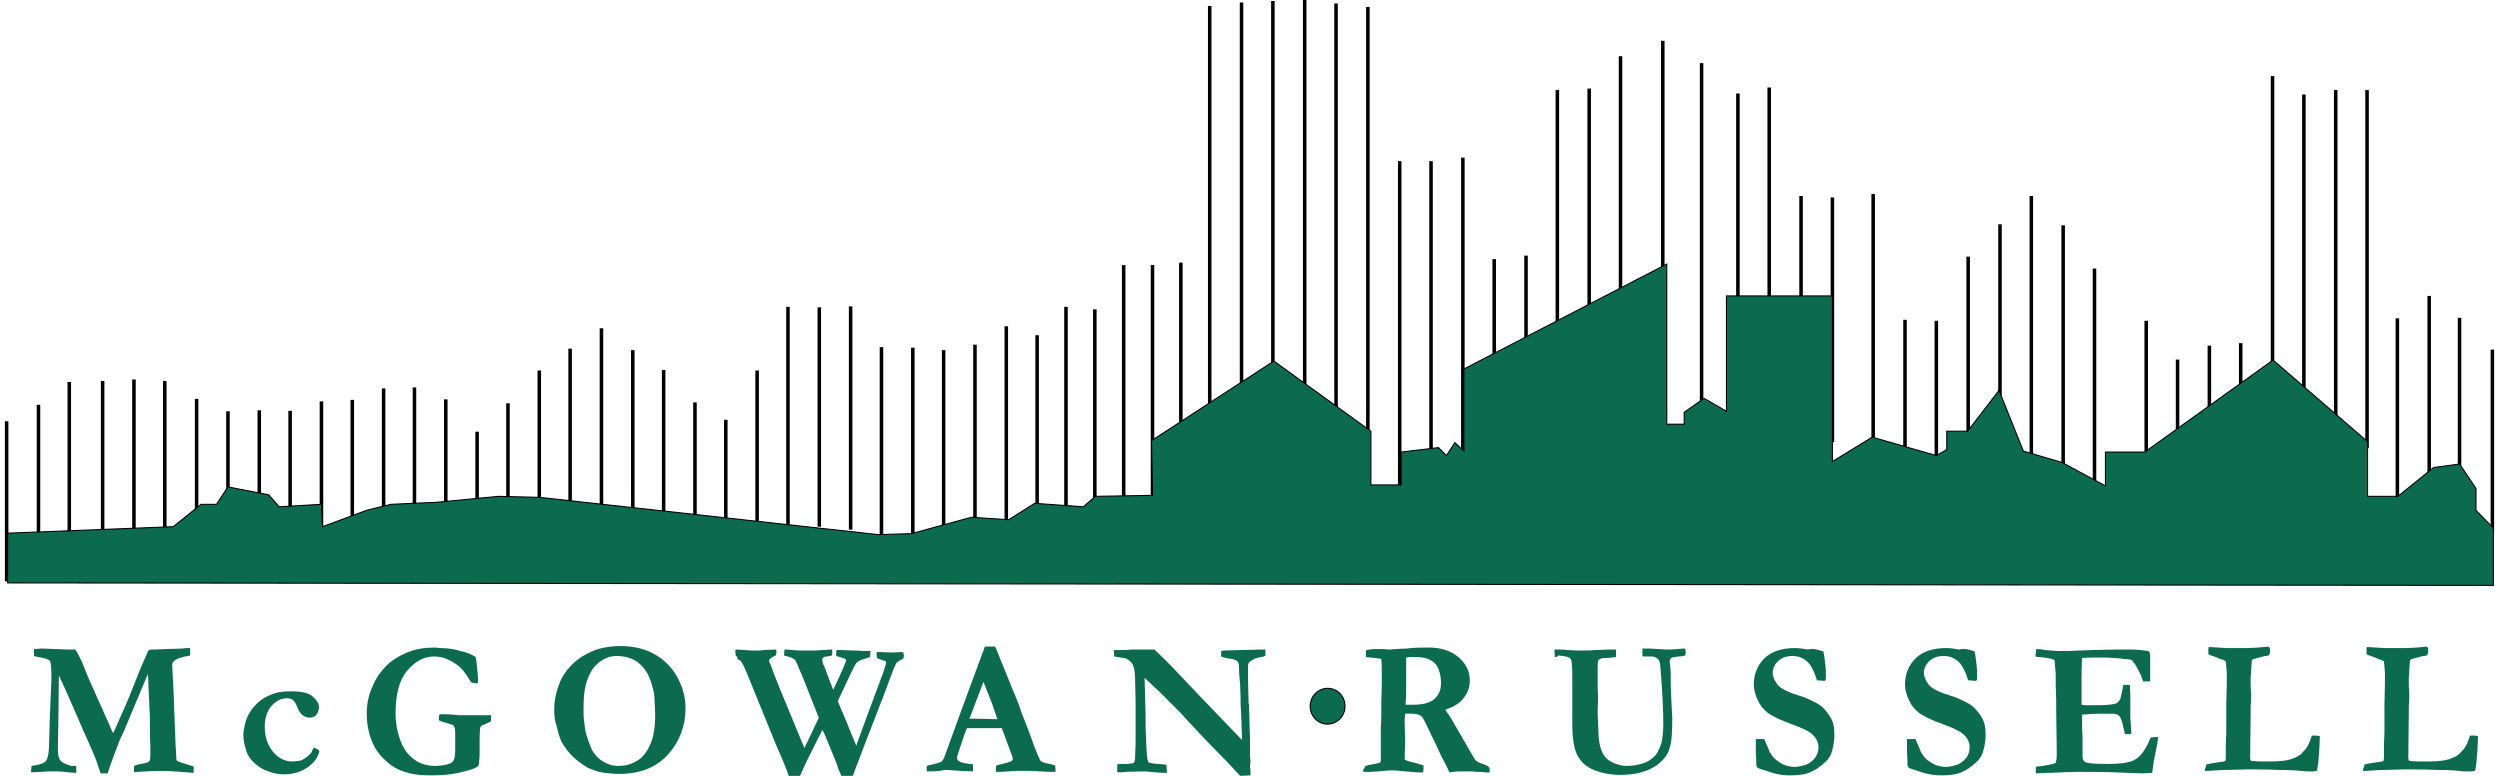 <?xml version="1.0" encoding="utf-8"?>
<!-- Generator: Adobe Illustrator 23.0.1, SVG Export Plug-In . SVG Version: 6.00 Build 0)  -->
<svg version="1.1" id="Layer_1" xmlns="http://www.w3.org/2000/svg" xmlns:xlink="http://www.w3.org/1999/xlink" x="0px" y="0px"
	 width="290px" height="90px" viewBox="0 0 500 156" enable-background="new 0 0 500 156" xml:space="preserve">
<g>
	<path fill="#0d6b4d" stroke="#000000" stroke-width="0.709" stroke-miterlimit="2.613" d="M0,116.9V84.7 M6.4,116.9V81.4
		 M12.6,117.2V76.8 M19.3,112.2V76.6 M25.6,111.9V76.3 M31.8,112.2V76.6 M38.2,115.7V80.2 M44.5,114.9V82.7 M50.8,114.1V82.5
		 M57,113.2V82.6 M63.3,112.4V80.7 M69.5,111.5V80.4 M75.8,110.7V78.1 M82,109.9v-32 M88.3,109V80.3 M94.6,108.2V86.8 M100.8,107.3
		V81.1 M107.1,106.5v-32 M113.3,105.7V70.1 M119.6,104.8V66 M125.9,104V70.4 M132.1,103.1V74.4 M138.4,104.1V80.9 M144.6,104.4V84.4
		 M150.9,105.2V74.5 M157.1,105.5V61.7 M163.4,105.9V61.8 M169.7,106.5V61.6 M175.9,107.7V69.8 M182.2,107.5V69.9 M188.4,105.7V70.4
		 M194.7,104.3v-35 M201,104.5V65.6 M207.2,101.8V67.4 M213,106.8V61.7 M218.8,101.9V62.2 M224.6,101.6V53.3 M230.4,100.4V53.3
		 M236.1,95.7V52.8 M241.9,94.5V1.2 M248.3,95.5v-95 M254.6,96.4V0.2 M261,97.3V0 M267.3,98.2V0.7 M273.7,99.1V1.4 M280.1,100V32.4
		 M286.4,100.9V32.4 M292.8,101.9V31.7 M299.1,102.8V52.1 M305.5,103.7V51.4 M311.8,104.6V18.1 M318.2,105.5V17.8 M324.5,106.4V11.3
		 M333,107.3V8.2 M340.8,104.9V12.7 M348.1,86.1V18.8 M354.4,87.1V17.6 M360.8,88V39.4 M367.1,88.9V39.7 M375.3,113.7V39
		 M381.7,103.3v-39 M388,104.7V64.5 M394.4,108.2V51.6 M400.8,106.3V45.1 M407.1,106.3V39.4 M413.5,106.3v-61 M419.8,107.7V54
		 M430.2,91.3V64.5 M436.5,91.1V72.3 M442.9,85.6V69.5 M449.2,86.5V69 M455.6,87.4V15.3 M461.9,88.3V19 M468.3,89.2V18.1
		 M474.6,90.1V18.1 M480.7,105.4V64 M487.1,98.6V59.5 M493.2,98.3V63.9 M499.8,107V70.3"/>
	
		<polygon fill-rule="evenodd" clip-rule="evenodd" fill="#0d6b4d" stroke="#000000" stroke-width="0.216" stroke-miterlimit="2.613" points="
		0.2,117.2 500,117.7 500,106.2 496.5,102.6 496.5,98.2 493.2,93.3 488,94 480.8,99.8 474.7,99.8 474.7,88.8 455.7,72.4 429.9,90.9 
		422,90.9 422,97.7 413.3,93 405.5,90.7 400.6,78.5 394.3,86.7 390.1,86.7 390.1,90.4 388,91.6 375.1,87.9 367.1,92.8 367.1,59.5 
		345.8,59.5 345.8,82.7 341.3,80.1 337.3,82.9 337.3,85.3 333.8,85.3 333.8,53.1 293,74.2 293,90.7 291.2,89 289.5,91.6 287.9,90 
		280.4,90.9 280.4,97.5 274.3,97.5 274.3,86.7 254.8,72.6 230.2,88.6 230.4,99.6 218.9,99.8 216.5,101.9 206.7,101.2 201.5,104.5 
		194,104 181.9,107.3 175.3,107.5 107.1,100 98.9,99.8 86.4,101 77.3,101.4 72.4,102.6 63.5,105.9 63.3,101.4 54.8,101.9 52.7,99.5 
		44.5,97.9 42.2,101.4 39.1,101.4 33.5,105.9 0.2,107.2 0.2,117.2 	"/>
	<path fill-rule="evenodd" clip-rule="evenodd" fill="#0d6b4d" d="M4.9,155.3l0.1-1.3c1.5-0.2,2.5-0.5,2.9-1
		c0.3-0.3,0.5-1.1,0.6-2.4l0.2-6.8l0.3-7c0-0.4,0-0.7,0-0.8c0-1.8-0.1-2.8-0.3-3.1c-0.2-0.3-1-0.6-2.4-0.8C6,132,5.7,132,5.5,131.9
		c0-0.3,0-0.6,0-0.8v-0.6c0.5,0,1-0.1,1.6-0.1l5.4,0.2c0.1,0,0.3,0,0.5,0l0.8,0c0.2,0.3,0.4,0.6,0.6,1c0.5,0.9,1.1,2.3,1.8,4.1
		l0.2,0.5l2.9,6.5c0.1,0.2,0.2,0.4,0.3,0.7c0.2,0.5,0.4,0.9,0.6,1.3c0.2,0.4,0.4,0.9,0.6,1.4c0.2,0.5,0.4,0.9,0.6,1.3
		c0.2-0.3,0.3-0.6,0.5-1c0.5-1.2,1-2.3,1.4-3.2c0.8-1.7,1.9-4.4,3.3-8c0.2-0.6,0.6-1.4,1.1-2.6c0.5-1.2,0.8-1.8,0.8-1.8
		c0.1-0.1,0.3-0.2,0.7-0.2c0.1,0,0.3,0,0.6,0c0.6,0,1.4-0.1,2.3-0.1c1.3,0,2.3-0.1,3.1-0.1c0.8-0.1,1.2-0.1,1.3-0.1
		c0.1,0,0.3,0,0.4,0c0,0.2,0,0.3,0,0.4l0,0.6c0,0.1,0,0.3,0,0.5c-1.1,0.2-2.1,0.4-2.8,0.8c-0.5,0.3-0.8,0.6-0.8,1v0.3l0.3,5.9
		c0,0.5,0.1,3.2,0.3,8c0,1.1,0.1,2.4,0.2,4.1c0,0.2,0,0.4,0,0.5c0,0.3,0.1,0.5,0.2,0.6c0.1,0.1,1.2,0.5,3.3,1.1c0,0.2,0,0.4,0,0.5
		c0,0.3,0,0.5,0,0.8c-0.3,0-1.2-0.1-2.5-0.2c-1.3-0.1-2.6-0.2-3.7-0.2c-1.8,0-3.5,0.1-5.2,0.2c-0.2,0-0.4,0-0.6,0.1l0-1.3
		c0.5-0.2,1.2-0.4,2-0.5c0.6-0.1,1-0.3,1.1-0.5c0.2-0.2,0.2-0.9,0.2-2c0-0.4,0-0.8,0-1.1c-0.1-1.3-0.1-3.2-0.1-5.6l-0.3-6.8
		c0-1-0.1-1.6-0.1-2l-4.6,11c-0.1,0.3-0.3,0.6-0.5,1.1c-0.3,0.6-0.5,1.1-0.6,1.3c-0.9,2.4-1.6,4.2-2,5.4c-0.1,0.3-0.2,0.7-0.4,1.2
		l-1.4,0l-1-2.9c-0.3-0.8-0.8-1.9-1.5-3.5c-0.4-0.9-0.7-1.6-1-2.2c-0.1-0.2-0.2-0.4-0.2-0.5l-0.2-0.5c0-0.1,0-0.1-0.1-0.2l-2.7-6.2
		l-1.7-3.7l-0.1,9.1l-0.1,5.9c0,1,0.2,1.7,0.5,2.1c0.3,0.4,1.1,0.8,2.2,1.1L14,154v1.4c-0.7,0-1.5-0.1-2.3-0.2
		c-0.8-0.1-1.9-0.1-3.2-0.1C8.2,155.1,7,155.2,4.9,155.3L4.9,155.3z"/>
	<path fill-rule="evenodd" clip-rule="evenodd" fill="#0d6b4d" d="M61.8,150.3c0.2,0.1,0.3,0.2,0.4,0.2c0.3,0.1,0.5,0.3,0.7,0.5
		c-0.3,1.3-1.1,2.4-2.4,3.3c-1.3,0.9-2.9,1.4-4.8,1.4c-1.2,0-2.4-0.3-3.6-0.8c-1.2-0.5-2.2-1.3-2.9-2.1c-0.6-0.7-1-1.5-1.2-2.5
		c-0.3-1-0.4-1.8-0.4-2.5c0-0.8,0.2-1.8,0.5-2.8c0.3-1.1,0.9-2.1,1.7-3c0.8-0.9,1.8-1.7,3.1-2.2c1.2-0.6,2.6-0.8,4.2-0.8
		c2.1,0,3.6,0.3,4.4,1c0.8,0.7,1.3,1.4,1.3,2.1c0,0.7-0.2,1.2-0.5,1.6c-0.3,0.4-0.8,0.6-1.4,0.6c-0.5,0-1-0.2-1.4-0.5
		c-0.4-0.3-0.8-0.9-1.1-1.7c-0.2-0.6-0.5-1-0.8-1.3c-0.3-0.3-0.8-0.4-1.2-0.4c-1.2,0-2.2,0.5-3.1,1.5c-0.9,1-1.4,2.4-1.4,4.2
		c0,2.1,0.6,3.8,1.7,5.1c1.1,1.3,2.4,1.9,3.8,1.9c0.7,0,1.3-0.1,1.8-0.2c0.3-0.1,0.7-0.4,1.3-0.8c0.1-0.1,0.4-0.4,0.8-0.8
		C61.4,150.8,61.7,150.5,61.8,150.3L61.8,150.3z"/>
	<path fill-rule="evenodd" clip-rule="evenodd" fill="#0d6b4d" d="M94.3,132.1c0.1,0.4,0.2,1.1,0.3,2.2c0.1,1.1,0.2,1.9,0.2,2.4
		c0,0.2,0,0.4-0.1,0.7c-0.5,0-1-0.1-1.3-0.2c-0.9-1.5-1.6-2.4-2-2.8c-0.7-0.7-1.6-1.3-2.7-1.8c-0.8-0.4-1.8-0.6-2.8-0.6
		c-2,0-3.8,1-5.4,2.9c-1.6,1.9-2.3,4.8-2.3,8.6c0,1.8,0.3,3.5,0.9,5.2c0.6,1.7,1.5,3,2.7,3.9c1.2,0.9,2.6,1.4,4.3,1.4
		c0.8,0,1.6-0.1,2.5-0.3c0.5-0.1,0.8-0.3,1.1-0.6c0.2-0.2,0.3-0.5,0.4-0.9c0.1-0.7,0.1-1.8,0.1-3.2c0-1.3,0-2.2-0.1-2.7
		c-0.1-0.2-0.2-0.3-0.2-0.4c-0.1-0.1-0.3-0.2-0.7-0.3l-1.6-0.5c-0.4-0.1-0.6-0.2-0.7-0.3c0-0.2,0-0.3,0-0.4c0-0.2,0-0.4,0.1-0.7
		c0.2-0.1,0.4-0.1,0.5-0.1c1.3,0,2.5,0.1,3.5,0.2c0.3,0,0.7,0,1.1,0l2.9,0l1.2,0c0.2,0,0.6,0,1.2,0c0,0.3,0,0.6,0,0.8
		c0,0.1,0,0.3-0.1,0.5c-0.2,0.1-0.6,0.3-1.1,0.5c-0.5,0.2-0.8,0.3-0.8,0.4c-0.1,0.1-0.2,0.3-0.2,0.5c0,0.2-0.1,1-0.1,2.3
		c0,1.5,0,2.4,0,2.7c0,0.9-0.1,1.5-0.1,1.6c0,0.5-0.1,0.8-0.2,0.9c-0.3,0.4-1.4,0.8-3.2,1.2c-1.8,0.5-3.9,0.7-6.2,0.7
		c-1.6,0-3.1-0.1-4.3-0.4c-1.2-0.3-2.3-0.7-3.1-1.2c-1.2-0.7-2.1-1.6-3-2.6c-0.8-1-1.4-2.1-1.8-3.3c-0.6-1.7-0.8-3.4-0.8-5
		c0-1.9,0.4-3.8,1.3-5.7c0.6-1.4,1.5-2.7,2.6-3.8c1.1-1.1,2.5-2,4.2-2.7c1.7-0.7,3.5-1,5.4-1c0.2,0,0.6,0,1.2,0.1
		c1.5,0,2.9,0.2,4.2,0.6C92.3,131.1,93.4,131.5,94.3,132.1L94.3,132.1z"/>
	<path fill-rule="evenodd" clip-rule="evenodd" fill="#0d6b4d" d="M110.1,142.6c0-1.6,0.3-3.2,0.9-4.8c0.4-1.2,1-2.2,1.8-3.2
		c0.8-1,1.7-1.8,2.9-2.6c1.2-0.7,2.4-1.3,3.6-1.6c1.2-0.3,2.6-0.5,4.1-0.5c2.5,0,4.8,0.5,6.6,1.5c1.9,1,3.3,2.3,4.4,4
		c1.4,2.2,2.1,4.5,2.1,7c0,3.6-1.2,6.7-3.5,9.3c-2.4,2.6-5.6,3.9-9.8,3.9c-1,0-2-0.1-2.9-0.2c-0.7-0.1-1.3-0.2-1.8-0.4
		c-0.9-0.3-1.4-0.5-1.6-0.6c-1.3-0.8-2.4-1.6-3.2-2.4c-0.8-0.8-1.5-1.8-2.1-2.8c-0.3-0.6-0.7-1.7-1-3.2
		C110.2,145,110.1,143.9,110.1,142.6L110.1,142.6z M122.6,131.9c-1.1,0-2,0.3-2.8,0.8c-0.8,0.5-1.4,1.1-1.9,1.7
		c-0.7,1.1-1.2,2.2-1.5,3.5c-0.3,1.3-0.4,2.8-0.4,4.6c0,1.1,0,1.9,0.1,2.4c0,0.2,0.1,0.4,0.1,0.8c0.1,0.9,0.2,1.6,0.4,2.1
		c0.5,1.6,0.9,2.6,1.1,3c0.4,0.7,0.9,1.3,1.6,1.9c0.4,0.3,0.9,0.6,1.6,0.9c0.7,0.3,1.4,0.4,2.1,0.4c1.3,0,2.6-0.3,3.7-1
		c1.1-0.6,2-1.7,2.7-3.3c0.7-1.5,1-3.6,1-6c0-1-0.1-2.4-0.2-4.2l-0.1-0.4c0-0.1-0.1-0.4-0.2-0.8c-0.5-2.1-1.3-3.7-2.6-4.8
		C126.1,132.4,124.5,131.9,122.6,131.9L122.6,131.9z"/>
	<path fill-rule="evenodd" clip-rule="evenodd" fill="#0d6b4d" d="M146.6,131.9l-0.1-1.2c0.2-0.1,0.3-0.1,0.4-0.1c1,0.1,2,0.1,3,0.2
		c0.4,0,0.7,0,0.8,0c0.4,0,1,0,1.5-0.1l2.4-0.1c0.1,0.1,0.1,0.1,0.2,0.2l-0.1,0.9c-0.2,0.2-0.5,0.3-0.7,0.4
		c-0.5,0.3-0.7,0.5-0.7,0.7c0,0.2,0.1,0.4,0.2,0.6c0.1,0.2,0.2,0.4,0.3,0.8c0.2,0.6,0.8,2.1,1.8,4.6l4.8,11.6
		c0.6-1.2,1.6-3.3,2.9-6.1l-2.7-6.8c-0.5-1.3-0.9-2.3-1.3-3.1c-0.1-0.3-0.2-0.5-0.3-0.8c-0.1-0.1-0.2-0.3-0.3-0.6
		c-0.1-0.2-0.3-0.5-0.6-0.6c-0.3-0.2-0.9-0.4-1.8-0.6l0.1-1.2c0.4,0,0.9,0,1.6,0.1c1,0.1,1.6,0.1,1.9,0.1l2.6,0l3.2-0.2
		c0.1,0,0.2,0,0.3,0l0,0.7v0.2c0,0.1,0,0.2-0.1,0.3c-0.2,0.1-0.5,0.1-1,0.2c-0.3,0-0.5,0.1-0.7,0.2c-0.1,0.1-0.2,0.2-0.2,0.4
		c0,0.4,0.1,0.9,0.4,1.4c0.1,0.2,0.3,0.6,0.4,1.1c0.6,1.6,1.1,2.8,1.4,3.6l1.3-2.8c0.6-1.3,1-2.2,1.2-2.8c0-0.1,0.1-0.2,0.1-0.3
		v-0.1c-0.2-0.2-0.3-0.3-0.4-0.3c-0.3-0.1-0.8-0.3-1.6-0.5c0-0.2,0-0.4,0-0.6c0-0.1,0-0.4,0.1-0.6c0.4,0,1.5,0,3.4,0.1
		c1.1,0,1.8,0.1,2.1,0.1c0.3,0,0.5,0,0.7,0c0.2,0,0.4,0,0.6,0l0,0.2l-0.1,0.9l0,0.1c-1.3,0.4-2.1,0.7-2.4,0.9
		c-0.3,0.2-0.5,0.5-0.7,0.9c-0.6,1.1-1.7,3.5-3.4,7.1l0.1,0.2l1.2,2.8l2,4.9c0.2,0.5,0.4,0.8,0.4,1.1l2.3-6.3l3.2-8.6l0.5-1.6
		c0-0.1,0-0.2,0-0.3l-0.1-0.3c-0.4-0.1-0.8-0.2-1-0.3c-0.3-0.1-0.5-0.2-0.7-0.3c0-0.4-0.1-0.7-0.1-0.8c0-0.1,0-0.2,0.1-0.4l0.3,0
		l2.8,0.1l1.8-0.1l0.4,0.1c0,0.2,0.1,0.4,0.1,0.6c0,0.2,0,0.4-0.1,0.6c-0.1,0.1-0.2,0.2-0.4,0.2c-0.5,0.3-0.8,0.5-1,0.7
		c-0.1,0.2-0.3,0.6-0.6,1.3c-1.1,3-2.2,5.9-3.3,8.7c-1.1,2.8-2.8,7.2-5.1,13.3l-1.9,0c-0.1-0.5-0.3-0.9-0.4-1.2
		c-0.4-0.8-0.6-1.4-0.6-1.6l-2-4.9c-0.3-0.8-0.6-1.4-0.8-1.8c0-0.1-0.1-0.2-0.2-0.3c0,0.1-0.7,1.3-1.9,3.8c-1.3,2.5-2.2,4.5-2.8,5.9
		l-1.9,0c-0.4-1.4-1.3-3.6-2.6-6.5l-5.9-14.5c-0.6-1.5-1.1-2.4-1.3-2.6c-0.1-0.1-0.3-0.2-0.6-0.3C146.9,132,146.8,131.9,146.6,131.9
		L146.6,131.9z"/>
	<path fill-rule="evenodd" clip-rule="evenodd" fill="#0d6b4d" d="M185,155.3l0-1.3c0.2-0.1,0.6-0.2,1.2-0.3
		c0.9-0.2,1.5-0.4,1.7-0.5c0.2-0.2,0.5-0.5,0.7-1.1l3.7-10.2l4.4-11.9c0.4,0,0.8,0,1.2,0h0.8l0.2,0.3l3.2,7.9
		c0.7,1.7,1.4,3.3,1.9,4.9c0.6,1.6,1.1,2.9,1.5,3.9c0.2,0.6,0.6,1.5,1,2.7c0.2,0.7,0.6,1.5,1,2.5c0.2,0.5,0.4,0.9,0.6,0.9
		c0.2,0.2,0.6,0.3,1.1,0.4c0.5,0.1,1,0.2,1.6,0.4c0.1,0.4,0.1,0.7,0.1,0.9c0,0.1,0,0.2,0,0.4c-0.9,0-1.9,0-3-0.1
		c-1.1-0.1-2.1-0.1-2.9-0.1c-1,0-1.7,0-2.1,0l-3.1,0.2l-0.9,0c0-0.5,0-0.9,0.1-1.3l2-0.5c0.6-0.2,1-0.3,1.1-0.4
		c0.1-0.1,0.2-0.3,0.2-0.4c0-0.2,0-0.3-0.1-0.5l-0.7-1.9l-1.4-3.8l-7,0c-0.3,0.6-0.8,2.1-1.6,4.5c-0.2,0.7-0.4,1.1-0.4,1.4
		c0,0.3,0.1,0.6,0.3,0.7c0.3,0.2,0.8,0.4,1.6,0.5c0.1,0,0.5,0.1,1.3,0.2c0,0.5,0,0.8,0,1c0,0.1,0,0.3,0,0.4c-0.8,0-2.6-0.1-5.4-0.3
		l-0.8,0.1c-0.9,0.2-1.8,0.2-2.6,0.2H185L185,155.3z M193.6,144.5c2.9,0,4.6,0.1,5.1,0.1l0.5,0c-0.4-1.1-0.8-2.5-1.4-4
		c-0.6-1.5-1.1-2.7-1.4-3.5L193.6,144.5L193.6,144.5z"/>
	<path fill-rule="evenodd" clip-rule="evenodd" fill="#0d6b4d" d="M222.7,132l-0.1-1.3h1.6l0.5,0c0.7,0,1.2-0.1,1.5-0.1
		c0.1,0,0.6,0,1.3,0c0.2,0,0.3,0,0.4,0c0.1,0,0.5,0,1.2,0c0.7,0,1,0,1.1,0c0.1,0,0.3,0,0.6,0c1.9,1.8,3.4,3.3,4.6,4.6
		c1.2,1.3,5.5,5.8,13,13.6v-0.5l-0.1-2.2c0-1.3-0.1-2.3-0.1-3.1c-0.1-0.8-0.1-1.7-0.1-2.7c0-1.1-0.1-2-0.1-2.9
		c-0.2-1.7-0.2-2.6-0.2-2.9c0-0.8-0.1-1.3-0.3-1.5c-0.3-0.3-0.8-0.5-1.8-0.6c-0.7-0.1-1.2-0.3-1.5-0.4l0-1.1l0.5-0.1l3.6-0.1l4-0.1
		c0.3,0,0.5,0,0.8,0l0,1.2c-0.3,0.2-0.6,0.3-0.9,0.3c-0.8,0.2-1.2,0.3-1.4,0.4c-0.6,0.4-1,0.6-1,0.7c-0.1,0.2-0.2,0.4-0.2,0.7
		c0,0.1,0,0.3,0,0.8c0,0.2,0,0.8,0,1.6c0,1.9,0.1,3.3,0.1,4.4c0,0.3,0,0.7,0.1,1.2l0.2,6.7c0,0.5,0,0.8,0,1v2.4l0.1,1l-0.1,1
		c0,0.5,0.1,0.8,0.1,0.9v1l-2.1,0.1l-2.2-2.4l-4.5-4.6l-3.1-3.3l-2.3-2.5c-1.5-1.5-2.9-2.9-4.1-4.1l-3-2.8l0.2,7.1
		c0,0.4,0,0.9,0,1.3l0,1.4l0.1,2.5c0,1,0.1,2.2,0.2,3.4c0,0.3,0.1,0.6,0.1,0.7c0,0.1,0.1,0.3,0.2,0.6c0.5,0.2,1.5,0.3,3.1,0.4
		c0.1,0,0.3,0.1,0.5,0.1l0.1,1.6l-0.7,0c-0.4,0-1.6-0.1-3.7-0.3c-1.9,0-3.2,0.1-3.9,0.1c-0.7,0.1-1,0.1-1.1,0.1
		c-0.2,0-0.4,0-0.6-0.1c0-0.3,0-0.6,0-0.8c0-0.1,0-0.4,0-0.7c0.3-0.1,0.6-0.1,0.8-0.1c0.1,0,0.3,0,0.7,0c1,0,1.6-0.1,1.8-0.2
		c0.2-0.2,0.3-0.6,0.3-1.3c0.1-2,0.1-3.3,0.1-3.7v-1.1l0-6.2l-0.1-3.9c0-1.5-0.1-2.5-0.3-3.1c-0.1-0.3-0.2-0.6-0.4-0.8
		c-0.4-0.5-0.9-0.8-1.4-1C224.9,132.4,224.1,132.2,222.7,132L222.7,132z"/>
	<path fill-rule="evenodd" clip-rule="evenodd" fill="#0d6b4d" d="M273.1,154.1c0.3-0.2,0.8-0.3,1.4-0.4c0.6-0.1,1.2-0.2,1.7-0.4
		c0.1-0.3,0.1-0.4,0.1-0.6c0-0.2,0-0.8,0-1.8l0-4.3l0.1-2.3l0-1.8l0-1c0-1.4,0.1-2.7,0.1-3.9c0-2.7,0-4.4-0.1-5.1l-1.1-0.2
		c-1-0.1-1.7-0.1-2-0.2l0-1.2l0.1-0.2c0.6-0.1,1.2-0.2,1.7-0.2c0.3,0,0.8,0,1.7,0c0.9,0.1,1.4,0.1,1.4,0.1l1-0.1l2.3-0.1
		c1.4-0.2,2.9-0.2,4.5-0.2c2.5,0,4.5,0.7,6,2c1.5,1.3,2.2,2.9,2.2,4.6c0,1.3-0.4,2.5-1.2,3.5c-0.8,1.1-2,1.8-3.7,2.4
		c0.2,0.3,0.3,0.6,0.6,0.9c0.5,0.8,0.9,1.4,1.2,2l2.9,5c0.7,1.3,1.2,2.1,1.4,2.3c0.2,0.2,0.7,0.5,1.4,0.7c0.6,0.2,1,0.4,1.3,0.7
		c0.1,0.2,0.1,0.4,0.1,0.6c0,0.1,0,0.3,0,0.4h-0.5l-0.4,0l-1-0.1h-0.8c-0.4-0.1-0.9-0.1-1.5-0.1l-1.8,0c-0.1,0-0.6,0-1.3,0.1
		c-0.3,0-0.6,0.1-0.8,0.1l-0.6-1.3c-0.5-1-0.9-1.7-1.1-2.1c-0.5-1.2-1.5-3.2-2.8-5.9c-0.6-1.3-1-2-1.3-2.1c-0.4-0.3-1-0.4-1.9-0.4
		c-0.2,0-0.7,0-1.2,0c0,0.4-0.1,0.8-0.1,1.3l0.1,4.3l-0.1,3.6c0.3,0.2,0.8,0.4,1.3,0.5c1,0.2,1.8,0.5,2.5,0.7c0,0.6,0,1.1-0.1,1.4
		c-0.2,0-0.4,0-0.4,0l-0.8,0c-2.6-0.2-4.2-0.4-4.7-0.4c-0.3,0-0.5,0-0.7,0l-2.5,0.2c-0.8,0.1-1.5,0.1-2.1,0.1h-0.8
		c0-0.3,0-0.5,0-0.6C273,154.6,273.1,154.4,273.1,154.1L273.1,154.1z M281.4,141.7c0.6,0,1,0,1.3,0c2.1,0,3.6-0.4,4.4-1.2
		c0.9-0.8,1.3-1.8,1.3-3.1c0-0.8-0.1-1.6-0.3-2.3c-0.2-0.7-0.5-1.2-0.8-1.6c-0.5-0.5-1-0.9-1.8-1.1c-0.5-0.2-1.4-0.3-2.6-0.3
		c-0.6,0-1,0-1.5,0.1l0,0.4l0,2.6l0,1.6l0,2.1c0,0.6,0,1.3-0.1,2.3V141.7L281.4,141.7z"/>
	<path fill-rule="evenodd" clip-rule="evenodd" fill="#0d6b4d" d="M311.3,132.1l-0.1-1.5c0.2,0,0.5,0,0.7,0c0.6,0,1.3,0,1.9,0.1
		c1.6,0.1,2.6,0.1,2.9,0.1c1,0,1.9,0,2.9-0.1c0.9,0,1.8-0.1,2.5-0.1c0.7,0,1.2,0,1.5,0l0,0.2l0,1.1v0.2c-0.7,0.1-1.4,0.2-2.1,0.2
		c-0.7,0-1.1,0.1-1.4,0.4c-0.2,0.2-0.2,0.9-0.2,2.3c0,0.4,0,0.7,0,1l0,0.7l0,1.8l0.1,1.5l-0.1,3.3l0.2,4.8c0.1,1.4,0.4,2.6,0.9,3.5
		c0.4,0.7,0.9,1.2,1.7,1.6c1,0.5,2,0.8,3,0.8c1.2,0,2.3-0.2,3.3-0.5c0.6-0.2,1.2-0.5,1.7-0.9c0.5-0.4,0.9-0.8,1.1-1.1
		c0.4-0.7,0.7-1.4,0.9-2c0.2-0.8,0.4-2.2,0.4-3.9c0-3.1-0.2-6.6-0.5-10.5l-0.1-1c0-0.8-0.2-1.3-0.4-1.5c-0.4-0.4-0.8-0.6-1.3-0.6
		l-1.7,0l-0.2-0.1l0-1.5h1.4l3.5,0.2c1.2,0,2.3-0.1,3.4-0.2l0.3,0c0.1,0.4,0.1,0.7,0.1,0.9c0,0.1,0,0.3-0.1,0.5
		c-0.5,0.1-0.9,0.2-1.4,0.2c-0.8,0.1-1.3,0.2-1.4,0.3c-0.2,0.2-0.3,0.4-0.3,0.7c0,0.2,0,0.6,0.1,1c0,0.3,0.1,0.9,0.1,1.7
		c0,0.4,0,0.8,0,1.1c0,0.3,0,0.5,0,0.8c0,0.9,0.1,1.9,0.1,2.8l0.2,3.9c0,2.6-0.1,4.4-0.3,5.2c-0.2,0.9-0.4,1.6-0.7,2.1
		c-0.5,0.8-1.1,1.5-1.9,2.1c-0.8,0.6-1.9,1.2-3.1,1.5c-1.2,0.4-2.7,0.6-4.4,0.6c-1.9,0-3.5-0.3-4.9-0.8c-1.4-0.5-2.4-1.2-3.1-2.1
		c-0.7-0.9-1.2-2-1.4-3.4c-0.2-0.9-0.3-2.3-0.3-4.1l0-9.2c0-2.2-0.1-3.4-0.3-3.7c-0.3-0.4-1.1-0.6-2.5-0.7
		C311.8,132.1,311.5,132.1,311.3,132.1L311.3,132.1z"/>
	<path fill-rule="evenodd" clip-rule="evenodd" fill="#0d6b4d" d="M365.3,131c0.1,0.4,0.2,1.1,0.3,2c0.2,1.3,0.2,2.3,0.2,3.1
		c0,0.2,0,0.5-0.1,0.7l-0.2,0.1l-1.3-0.1l-0.2,0c-0.5-1.7-1.1-2.8-1.6-3.4c-0.9-1-2-1.5-3.3-1.5c-1.2,0-2.1,0.3-2.9,1
		c-0.7,0.7-1.1,1.5-1.1,2.4c0,0.8,0.4,1.6,1,2.4c0.7,0.8,2.1,1.5,4.4,2.2c0.8,0.2,1.7,0.6,2.7,1.1c1.1,0.5,1.9,1.1,2.4,1.7
		c0.7,0.8,1.2,1.6,1.5,2.3c0.3,0.7,0.4,1.7,0.4,2.8c0,1.2-0.2,2.4-0.6,3.6c-0.2,0.6-0.6,1.2-1.1,1.7c-0.4,0.4-0.9,0.8-1.7,1.4
		c-0.8,0.5-1.6,0.9-2.4,1.1c-0.8,0.2-1.9,0.3-3.2,0.3c-0.9,0-1.9-0.1-3.1-0.4l-2.2-0.7c-0.6-0.2-1-0.3-1.2-0.5
		c-0.1-0.1-0.1-0.2-0.2-0.4v-0.2c0-0.1,0-1-0.1-2.6c0-0.8,0-1.4,0-1.8v-0.7l1.7,0c0.6,1.4,1,2.3,1.1,2.6c0.4,0.7,0.8,1.2,1.3,1.6
		c0.5,0.4,1,0.7,1.6,1c0.6,0.2,1.3,0.4,2.1,0.4c0.7,0,1.4-0.2,2.2-0.4c0.8-0.3,1.4-0.8,1.9-1.4c0.5-0.7,0.7-1.4,0.7-2.2
		c0-0.9-0.4-1.8-1.3-2.6c-0.5-0.5-1.9-1.2-4.1-2c-2.3-0.8-3.8-1.6-4.7-2.2c-0.9-0.7-1.6-1.5-2.1-2.6c-0.5-1.1-0.8-2.1-0.8-3.2
		c0-2,0.7-3.8,2.1-5.2c1.4-1.4,3.5-2.1,6.2-2.1c0.6,0,1.5,0.1,2.6,0.3C363.2,130.3,364.1,130.6,365.3,131L365.3,131z"/>
	<path fill-rule="evenodd" clip-rule="evenodd" fill="#0d6b4d" d="M395.7,131c0.1,0.4,0.2,1.1,0.3,2c0.2,1.3,0.2,2.3,0.2,3.1
		c0,0.2,0,0.5-0.1,0.7l-0.2,0.1l-1.3-0.1l-0.2,0c-0.5-1.7-1.1-2.8-1.6-3.4c-0.9-1-2-1.5-3.3-1.5c-1.2,0-2.1,0.3-2.9,1
		c-0.7,0.7-1.1,1.5-1.1,2.4c0,0.8,0.4,1.6,1,2.4c0.7,0.8,2.1,1.5,4.4,2.2c0.8,0.2,1.7,0.6,2.7,1.1c1.1,0.5,1.9,1.1,2.4,1.7
		c0.7,0.8,1.2,1.6,1.5,2.3c0.3,0.7,0.4,1.7,0.4,2.8c0,1.2-0.2,2.4-0.6,3.6c-0.2,0.6-0.6,1.2-1.1,1.7c-0.4,0.4-0.9,0.8-1.7,1.4
		c-0.8,0.5-1.6,0.9-2.4,1.1c-0.8,0.2-1.9,0.3-3.2,0.3c-0.9,0-1.9-0.1-3.1-0.4l-2.2-0.7c-0.6-0.2-1-0.3-1.2-0.5
		c-0.1-0.1-0.1-0.2-0.2-0.4v-0.2c0-0.1,0-1-0.1-2.6c0-0.8,0-1.4,0-1.8v-0.7l1.7,0c0.6,1.4,1,2.3,1.1,2.6c0.4,0.7,0.8,1.2,1.3,1.6
		c0.5,0.4,1,0.7,1.6,1c0.6,0.2,1.3,0.4,2.1,0.4c0.7,0,1.4-0.2,2.2-0.4c0.8-0.3,1.4-0.8,1.9-1.4c0.5-0.7,0.7-1.4,0.7-2.2
		c0-0.9-0.4-1.8-1.3-2.6c-0.5-0.5-1.9-1.2-4.1-2c-2.3-0.8-3.8-1.6-4.7-2.2c-0.9-0.7-1.6-1.5-2.1-2.6c-0.5-1.1-0.8-2.1-0.8-3.2
		c0-2,0.7-3.8,2.1-5.2c1.4-1.4,3.5-2.1,6.2-2.1c0.6,0,1.5,0.1,2.6,0.3C393.7,130.3,394.6,130.6,395.7,131L395.7,131z"/>
	<path fill-rule="evenodd" clip-rule="evenodd" fill="#0d6b4d" d="M408.1,130.5c0.7,0,1.3,0.1,1.8,0.2c1,0.1,2.1,0.2,3.4,0.2
		c0.4,0,1.6,0,3.4-0.1c2.7-0.1,5.2-0.2,7.4-0.2l3.3,0c0.7,0,1.8,0.1,3.3,0.3c0.2,0.3,0.3,0.6,0.3,1v4l0,0.8c0,0.1,0,0.2,0,0.3
		l-0.8,0c-0.1,0-0.3,0-0.6,0c-0.1-0.3-0.3-0.6-0.4-1.1l-0.7-1.4c-0.3-0.6-0.7-1.2-1.2-1.8c-0.3-0.1-0.7-0.1-1.2-0.2
		c-0.1,0-0.5,0-1.1-0.1c-1.1-0.1-2.4-0.2-3.7-0.2c-1.5,0-2.8,0-4,0.1c0,0.3-0.1,1.6-0.1,3.8l0,3.2v2.4c0.3,0,0.6,0.1,0.8,0.1
		c2.2,0,3.7,0,4.7-0.1c0.9-0.1,1.5-0.2,1.7-0.4c0.2-0.2,0.4-0.4,0.6-0.8c0.1-0.3,0.3-1.2,0.6-2.8l0.2,0l1.1,0c0.1,1.1,0.1,2,0.1,2.6
		c0,1.3,0,2.2,0,2.6c0,0.4,0,0.7,0,0.9c0,0.3,0,0.9,0.1,1.7c0,0.8,0.1,1.3,0.1,1.7v0.4h-1.3c0-0.2-0.1-0.6-0.3-1.3
		c-0.2-1.2-0.5-1.9-0.7-2.2c-0.2-0.2-0.4-0.4-0.7-0.5c-0.2-0.1-1.1-0.1-2.7-0.1c-1.8,0-3.2,0.1-4.2,0.2c0,0.3,0,0.6,0,0.6
		c0,1.5,0,2.8,0.1,3.8l0,4.1c0,0.5,0.2,0.8,0.5,1c0.5,0.3,2,0.4,4.6,0.4c1.7,0,3.1-0.1,4.3-0.4c0.8-0.2,1.5-0.6,2.2-1.3
		c0.8-0.9,1.5-2.1,2.1-3.6c0.4,0,0.7-0.1,0.9-0.1c0.1,0,0.3,0,0.6,0c0,0.3-0.1,0.6-0.1,0.8l-0.1,0.6l-0.7,3.6l-0.3,2.2
		c-0.8,0-1.4,0.1-1.9,0.1c-0.7,0-2.5-0.1-5.5-0.2c-2.1-0.1-4.6-0.1-7.6-0.1c-1.5,0-3.3,0.1-5.4,0.2h-0.8l-2.2,0.1v-1.3
		c0.2-0.1,0.7-0.1,1.4-0.2c1.3-0.2,2.2-0.4,2.6-0.6c0.1-0.4,0.2-0.8,0.2-1.4c0-0.2,0-0.6,0-1.1l0-0.6l-0.1-7.2l0-2.2l-0.1-3.1l0-2.2
		l-0.2-2.4c0-0.1,0-0.2,0-0.4c-0.1-0.1-0.3-0.2-0.5-0.3c-0.1,0-0.3-0.1-0.6-0.1c-0.7-0.2-1.4-0.2-2-0.3c-0.2,0-0.5,0-0.8-0.1
		L408.1,130.5L408.1,130.5z"/>
	<path fill-rule="evenodd" clip-rule="evenodd" fill="#0d6b4d" d="M442.3,153.7c0.4-0.1,0.9-0.2,1.6-0.3c0.7-0.1,1.1-0.2,1.2-0.2
		c0.5,0,0.8-0.1,1-0.2c0.1-0.3,0.1-0.6,0.1-0.8l0-2.5l0.1-2.5v-1.6l0-1.9l0-2l0.1-4.3l0-1.9v-0.3c-0.1-1.3-0.2-2.1-0.2-2.2
		c-0.1-0.1-0.4-0.3-1.1-0.5c-0.1,0-0.3-0.1-0.7-0.3c-0.3-0.1-0.6-0.2-0.8-0.3c-0.4-0.1-0.7-0.2-0.9-0.4c0-0.3,0-0.6,0-0.8
		c0-0.1,0-0.3,0-0.5c0.1-0.1,0.2-0.1,0.3-0.1c0.3,0,1.4,0.1,3.2,0.2l2.6,0l1.9,0c0.8,0,1.9-0.1,3.2-0.2c0.4,0,0.6-0.1,0.7-0.1
		c0.2,0,0.3,0.1,0.4,0.2c0.1,0.1,0.1,0.4,0.1,0.8c0,0.3-0.1,0.5-0.2,0.7c-0.1,0.1-0.3,0.2-0.8,0.2l-2.3,0.6c-0.1,0-0.2,0.1-0.3,0.2
		c0,0.1-0.1,0.2-0.1,0.2l0,0.5l-0.1,1.2v0.3l0,0.2c0,0.1,0,0.4-0.1,1.1c0,0.2,0,0.3,0,0.5c0,0.2,0,0.6,0,1c0,0.8,0.1,1.4,0.1,2
		c0,0.7,0,1.4-0.1,2.3c0,0.3,0,0.7,0,1.2l-0.1,9.1c0,0.4,0.1,0.6,0.2,0.7l1.7,0.1l1.1,0l1.2,0c2,0,3.5-0.2,4.7-0.7
		c0.8-0.4,1.4-0.7,1.6-1.1c0.4-0.4,0.8-0.8,1-1.2c0.3-0.5,0.6-1.2,0.9-2.2h0.6c0.3,0,0.6,0,1,0.1v0.5c0,0.9-0.1,2.5-0.3,4.8
		c-0.1,0.9-0.2,1.5-0.3,1.7c-0.3,0-0.5,0.1-0.5,0.1h-0.7l-1,0c-0.1,0-0.8-0.1-2.2-0.2c-0.2,0-1.4-0.1-3.5-0.1
		c-2.1-0.1-4.1-0.1-6.1-0.1l-3.7,0.1c-1.4,0-2.8,0.1-4.1,0.2h-0.3c-0.1,0-0.2,0-0.4,0c0-0.1,0-0.3,0-0.4
		C442.2,154.3,442.2,154,442.3,153.7L442.3,153.7z"/>
	<path fill-rule="evenodd" clip-rule="evenodd" fill="#0d6b4d" d="M474.1,153.7c0.4-0.1,0.9-0.2,1.6-0.3c0.7-0.1,1.1-0.2,1.2-0.2
		c0.5,0,0.8-0.1,1-0.2c0.1-0.3,0.1-0.6,0.1-0.8l0-2.5l0.1-2.5v-1.6l0-1.9l0-2l0.1-4.3l0-1.9v-0.3c-0.1-1.3-0.2-2.1-0.2-2.2
		c-0.1-0.1-0.4-0.3-1.1-0.5c-0.1,0-0.3-0.1-0.7-0.3c-0.3-0.1-0.6-0.2-0.8-0.3c-0.4-0.1-0.7-0.2-0.9-0.4c0-0.3,0-0.6,0-0.8
		c0-0.1,0-0.3,0-0.5c0.1-0.1,0.2-0.1,0.3-0.1c0.3,0,1.4,0.1,3.2,0.2l2.6,0l1.9,0c0.8,0,1.9-0.1,3.2-0.2c0.4,0,0.6-0.1,0.7-0.1
		c0.2,0,0.3,0.1,0.4,0.2c0.1,0.1,0.1,0.4,0.1,0.8c0,0.3-0.1,0.5-0.2,0.7c-0.1,0.1-0.3,0.2-0.8,0.2l-2.3,0.6c-0.1,0-0.2,0.1-0.3,0.2
		c0,0.1-0.1,0.2-0.1,0.2l0,0.5l-0.1,1.2v0.3l0,0.2c0,0.1,0,0.4-0.1,1.1c0,0.2,0,0.3,0,0.5c0,0.2,0,0.6,0,1c0,0.8,0.1,1.4,0.1,2
		c0,0.7,0,1.4-0.1,2.3c0,0.3,0,0.7,0,1.2l-0.1,9.1c0,0.4,0.1,0.6,0.2,0.7l1.7,0.1l1.1,0l1.2,0c2,0,3.5-0.2,4.7-0.7
		c0.8-0.4,1.4-0.7,1.6-1.1c0.4-0.4,0.8-0.8,1-1.2c0.3-0.5,0.6-1.2,0.9-2.2h0.6c0.3,0,0.6,0,1,0.1v0.5c0,0.9-0.1,2.5-0.3,4.8
		c-0.1,0.9-0.2,1.5-0.3,1.7c-0.3,0-0.5,0.1-0.5,0.1h-0.7l-1,0c-0.1,0-0.8-0.1-2.2-0.2c-0.2,0-1.4-0.1-3.5-0.1
		c-2.1-0.1-4.1-0.1-6.1-0.1l-3.7,0.1c-1.4,0-2.8,0.1-4.1,0.2h-0.3c-0.1,0-0.2,0-0.4,0c0-0.1,0-0.3,0-0.4
		C474,154.3,474,154,474.1,153.7L474.1,153.7z"/>
	
		<path fill-rule="evenodd" clip-rule="evenodd" fill="#0d6b4d" stroke="#000000" stroke-width="0.216" stroke-miterlimit="2.613" d="
		M265.6,138.4c2,0,3.5,1.6,3.5,3.6c0,2-1.6,3.6-3.5,3.6s-3.5-1.6-3.5-3.6C262.1,140,263.7,138.4,265.6,138.4L265.6,138.4z"/>
</g>
</svg>
